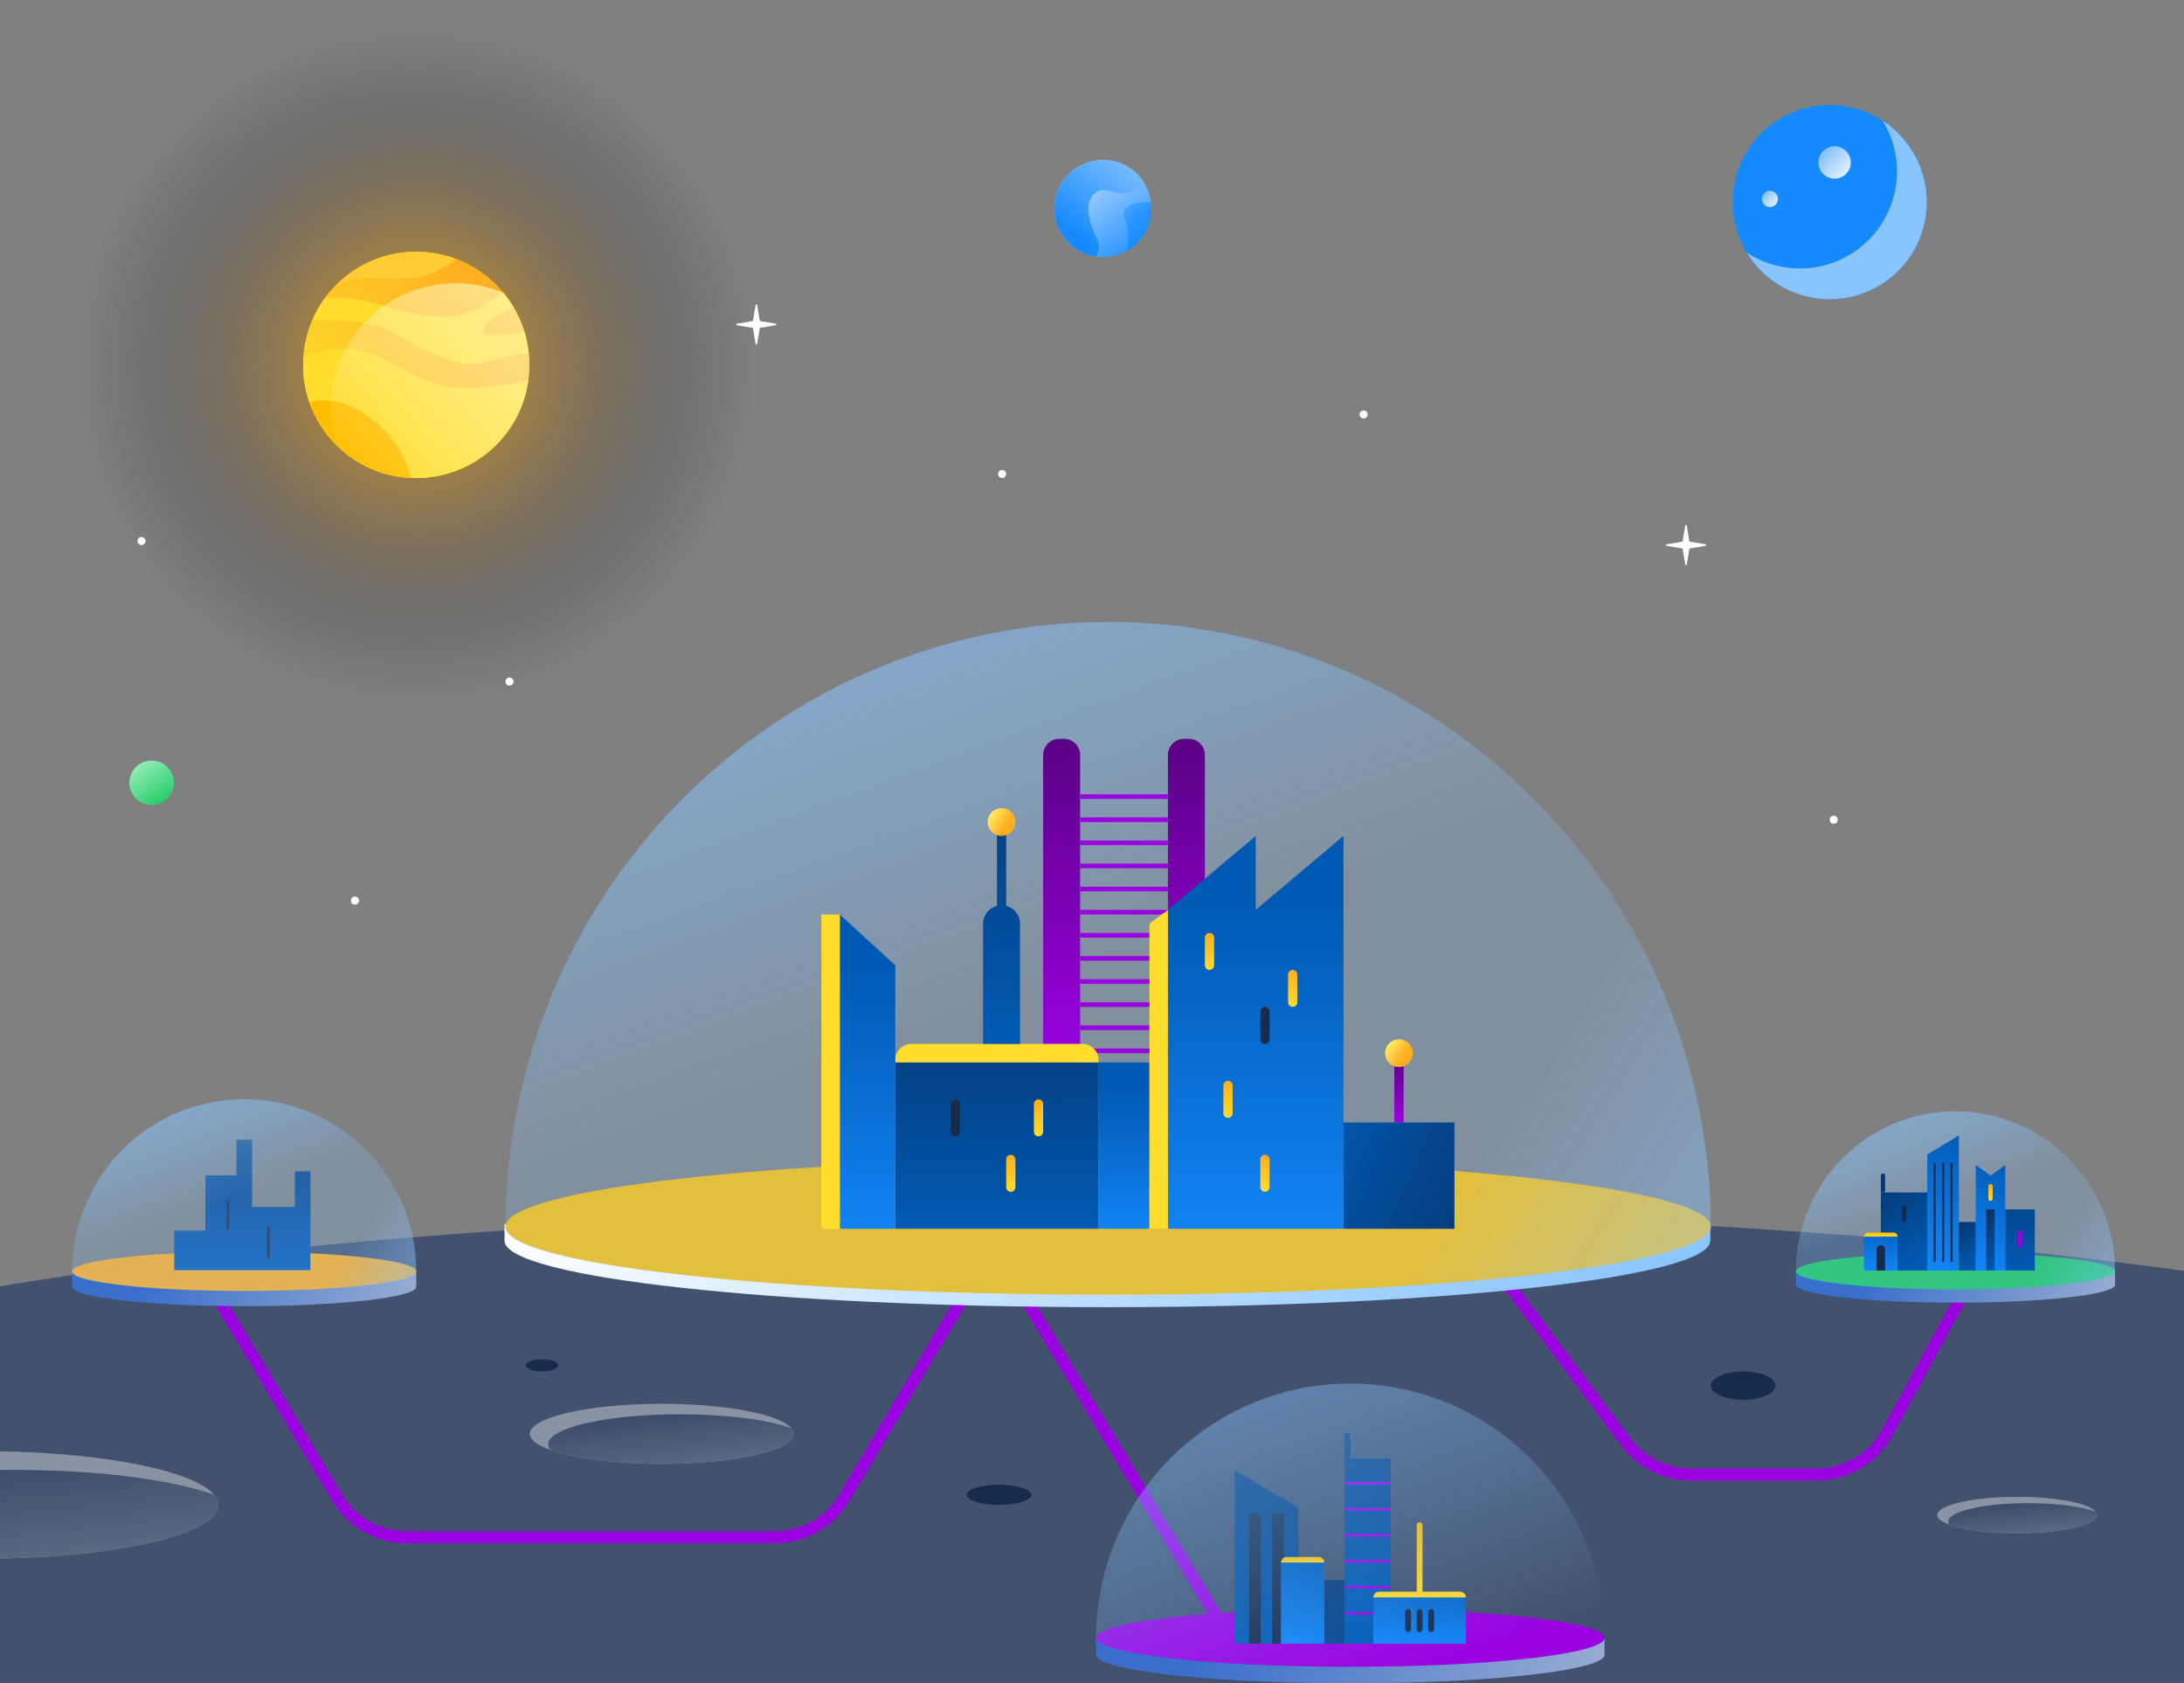 <svg width="540" height="416" viewBox="0 0 540 416" fill="none" xmlns="http://www.w3.org/2000/svg">
<rect x="0" y="0" width="540" height="416" fill="#808080" stroke="none"/>
<g clip-path="url(#clip0_1216_851)">
<path d="M557.234 394.036C620.949 383.943 660 370.34 660 355.374C660 324.239 490.987 299 282.5 299C74.013 299 -95 324.239 -95 355.374C-95 367.202 -70.608 378.179 -28.927 387.244V416H557.234V394.036Z" fill="#42526E"/>
<path d="M518.511 374.5C518.511 376.985 509.666 379 498.756 379C487.845 379 479 376.985 479 374.5C479 372.015 487.845 370 498.756 370C509.666 370 518.511 372.015 518.511 374.5Z" fill="#8993A4"/>
<path d="M498.756 379C509.666 379 518.511 376.985 518.511 374.5C518.511 374.208 518.39 373.923 518.157 373.647C514.648 372.395 508.497 371.565 501.494 371.565C490.584 371.565 481.739 373.58 481.739 376.065C481.739 376.357 481.86 376.642 482.093 376.919C485.602 378.17 491.753 379 498.756 379Z" fill="url(#paint0_linear_1216_851)"/>
<path fill-rule="evenodd" clip-rule="evenodd" d="M370.809 317.115L400.799 357.349C404.857 362.793 411.247 366 418.037 366H449.117C456.991 366 464.235 361.696 468 354.781L486.817 320.217L484.183 318.783L465.365 353.346C462.125 359.296 455.892 363 449.117 363H418.037C412.195 363 406.696 360.24 403.204 355.556L373.215 315.322L370.809 317.115Z" fill="#9A01E1"/>
<path fill-rule="evenodd" clip-rule="evenodd" d="M251.306 320.133L299.714 400.772L302.286 399.228L253.878 318.589L251.306 320.133Z" fill="#9A01E1"/>
<path d="M196.235 354.43C196.235 358.533 181.631 361.859 163.617 361.859C145.603 361.859 131 358.533 131 354.43C131 350.326 145.603 347 163.617 347C181.631 347 196.235 350.326 196.235 354.43Z" fill="#8993A4"/>
<path d="M163.617 361.859C181.631 361.859 196.235 358.533 196.235 354.43C196.235 353.948 196.033 353.477 195.648 353.02C189.856 350.954 179.699 349.584 168.139 349.584C150.125 349.584 135.521 352.91 135.521 357.014C135.521 357.496 135.723 357.967 136.107 358.423C141.9 360.489 152.056 361.859 163.617 361.859Z" fill="url(#paint1_linear_1216_851)"/>
<path d="M54 372C54 379.335 27.896 385.281 -4.305 385.281C-36.507 385.281 -62.611 379.335 -62.611 372C-62.611 364.665 -36.507 358.719 -4.305 358.719C27.896 358.719 54 364.665 54 372Z" fill="#8993A4"/>
<path d="M-4.305 385.281C27.896 385.281 54 379.335 54 372C54 371.139 53.64 370.297 52.953 369.482C42.598 365.788 24.443 363.339 3.777 363.339C-28.424 363.339 -54.529 369.285 -54.529 376.62C-54.529 377.481 -54.169 378.323 -53.481 379.139C-43.127 382.832 -24.972 385.281 -4.305 385.281Z" fill="url(#paint2_linear_1216_851)"/>
<path d="M522.957 314.116H444.043V317.552C444.043 320.009 461.708 322.001 483.5 322.001C505.292 322.001 522.957 320.009 522.957 317.552V314.116Z" fill="url(#paint3_linear_1216_851)"/>
<path d="M522.957 314.228C522.957 316.709 505.292 318.721 483.5 318.721C461.708 318.721 444.043 316.709 444.043 314.228C444.043 311.747 461.708 309.736 483.5 309.736C505.292 309.736 522.957 311.747 522.957 314.228Z" fill="#16C65D"/>
<path d="M519.954 299.167C521.936 303.977 522.957 309.131 522.957 314.337C522.957 316.751 505.292 318.707 483.5 318.707C461.708 318.707 444.043 316.751 444.043 314.337C444.043 309.131 445.064 303.977 447.046 299.167C449.029 294.357 451.936 289.987 455.6 286.306C459.264 282.625 463.613 279.705 468.4 277.713C473.188 275.721 478.318 274.695 483.5 274.695C488.682 274.695 493.812 275.721 498.6 277.713C503.387 279.705 507.736 282.625 511.4 286.306C515.064 289.987 517.971 294.357 519.954 299.167Z" fill="url(#paint4_linear_1216_851)"/>
<path d="M519.954 299.167C521.936 303.977 522.957 309.131 522.957 314.337C522.957 316.751 505.292 318.707 483.5 318.707C461.708 318.707 444.043 316.751 444.043 314.337C444.043 309.131 445.064 303.977 447.046 299.167C449.029 294.357 451.936 289.987 455.6 286.306C459.264 282.625 463.613 279.705 468.4 277.713C473.188 275.721 478.318 274.695 483.5 274.695C488.682 274.695 493.812 275.721 498.6 277.713C503.387 279.705 507.736 282.625 511.4 286.306C515.064 289.987 517.971 294.357 519.954 299.167Z" fill="url(#paint5_linear_1216_851)"/>
<path d="M519.954 299.167C521.936 303.977 522.957 309.131 522.957 314.337C522.957 316.751 505.292 318.707 483.5 318.707C461.708 318.707 444.043 316.751 444.043 314.337C444.043 309.131 445.064 303.977 447.046 299.167C449.029 294.357 451.936 289.987 455.6 286.306C459.264 282.625 463.613 279.705 468.4 277.713C473.188 275.721 478.318 274.695 483.5 274.695C488.682 274.695 493.812 275.721 498.6 277.713C503.387 279.705 507.736 282.625 511.4 286.306C515.064 289.987 517.971 294.357 519.954 299.167Z" fill="url(#paint6_linear_1216_851)"/>
<path d="M519.954 299.167C521.936 303.977 522.957 309.131 522.957 314.337C522.957 316.751 505.292 318.707 483.5 318.707C461.708 318.707 444.043 316.751 444.043 314.337C444.043 309.131 445.064 303.977 447.046 299.167C449.029 294.357 451.936 289.987 455.6 286.306C459.264 282.625 463.613 279.705 468.4 277.713C473.188 275.721 478.318 274.695 483.5 274.695C488.682 274.695 493.812 275.721 498.6 277.713C503.387 279.705 507.736 282.625 511.4 286.306C515.064 289.987 517.971 294.357 519.954 299.167Z" fill="url(#paint7_linear_1216_851)"/>
<path fill-rule="evenodd" clip-rule="evenodd" d="M240.919 318.948L210.069 370.967C206.197 377.497 199.168 381.5 191.576 381.5H100.557C92.986 381.5 85.972 377.518 82.093 371.016L52.712 321.769L55.288 320.232L84.669 369.479C88.007 375.073 94.042 378.5 100.557 378.5H191.576C198.108 378.5 204.156 375.055 207.488 369.437L238.338 317.417L240.919 318.948Z" fill="#9A01E1"/>
<path d="M396.727 405H271V409.006C271 412.913 299.145 416.08 333.863 416.08C368.582 416.08 396.727 412.913 396.727 409.006V405Z" fill="url(#paint8_linear_1216_851)"/>
<path d="M396.727 404.863C396.727 408.808 368.582 412.006 333.863 412.006C299.145 412.006 271 408.808 271 404.863C271 400.918 299.145 397.719 333.863 397.719C368.582 397.719 396.727 400.918 396.727 404.863Z" fill="#9A01E1"/>
<path d="M333.151 354.145C333.545 354.145 333.865 354.464 333.865 354.859V360.574H332.436V354.859C332.436 354.464 332.756 354.145 333.151 354.145Z" fill="url(#paint9_linear_1216_851)"/>
<path d="M343.866 360.574L332.436 360.574L332.437 406.293H343.866V360.574Z" fill="url(#paint10_linear_1216_851)"/>
<path d="M332.435 366.289H343.865V367.003H332.435V366.289Z" fill="#9A01E1"/>
<path d="M332.435 372.718H343.865V373.432H332.435V372.718Z" fill="#9A01E1"/>
<path d="M332.435 379.147H343.865V379.861H332.435V379.147Z" fill="#9A01E1"/>
<path d="M332.435 385.576H343.865V386.291H332.435V385.576Z" fill="#9A01E1"/>
<path d="M332.435 392.005H343.865V392.72H332.435V392.005Z" fill="#9A01E1"/>
<path d="M332.435 398.435H343.865V399.149H332.435V398.435Z" fill="#9A01E1"/>
<path d="M305.29 363.431L321.006 372.718V406.293H305.29V363.431Z" fill="url(#paint11_linear_1216_851)"/>
<path d="M339.579 394.863H362.438V406.293H339.579V394.863Z" fill="url(#paint12_linear_1216_851)"/>
<path d="M351.009 376.29C351.403 376.29 351.723 376.609 351.723 377.004V393.434H361.01C361.799 393.434 362.438 394.074 362.438 394.863H339.579C339.579 394.074 340.219 393.434 341.008 393.434H350.294V377.004C350.294 376.609 350.614 376.29 351.009 376.29Z" fill="url(#paint13_linear_1216_851)"/>
<path d="M327.436 390.577H332.436V406.293H327.436V390.577Z" fill="url(#paint14_linear_1216_851)"/>
<path d="M347.437 398.435C347.437 398.04 347.757 397.72 348.151 397.72C348.546 397.72 348.866 398.04 348.866 398.435V402.721C348.866 403.115 348.546 403.435 348.151 403.435C347.757 403.435 347.437 403.115 347.437 402.721V398.435Z" fill="#172B4D"/>
<path d="M350.294 398.435C350.294 398.04 350.614 397.72 351.008 397.72C351.403 397.72 351.723 398.04 351.723 398.435V402.721C351.723 403.115 351.403 403.435 351.008 403.435C350.614 403.435 350.294 403.115 350.294 402.721V398.435Z" fill="#172B4D"/>
<path d="M353.151 398.435C353.151 398.04 353.471 397.72 353.866 397.72C354.26 397.72 354.58 398.04 354.58 398.435V402.721C354.58 403.115 354.26 403.435 353.866 403.435C353.471 403.435 353.151 403.115 353.151 402.721V398.435Z" fill="#172B4D"/>
<path d="M308.862 374.146H311.719V406.293H308.862V374.146Z" fill="#172B4D"/>
<path d="M314.576 374.146H317.433V406.293H314.576V374.146Z" fill="#172B4D"/>
<path d="M316.719 386.291C316.719 385.501 317.359 384.862 318.148 384.862H326.006C326.795 384.862 327.435 385.501 327.435 386.291H316.719Z" fill="url(#paint15_linear_1216_851)"/>
<path d="M316.719 386.291H327.435V406.293H316.719V386.291Z" fill="url(#paint16_linear_1216_851)"/>
<path d="M391.942 380.914C395.101 388.562 396.727 396.759 396.727 405.037C396.727 408.874 368.582 411.986 333.863 411.986C299.145 411.986 271 408.874 271 405.037C271 396.759 272.626 388.562 275.785 380.914C278.944 373.266 283.575 366.317 289.412 360.463C295.25 354.61 302.18 349.966 309.807 346.798C317.434 343.63 325.608 342 333.863 342C342.119 342 350.293 343.63 357.92 346.798C365.547 349.966 372.477 354.61 378.315 360.463C384.152 366.317 388.782 373.266 391.942 380.914Z" fill="url(#paint17_linear_1216_851)"/>
<path d="M391.942 380.914C395.101 388.562 396.727 396.759 396.727 405.037C396.727 408.874 368.582 411.986 333.863 411.986C299.145 411.986 271 408.874 271 405.037C271 396.759 272.626 388.562 275.785 380.914C278.944 373.266 283.575 366.317 289.412 360.463C295.25 354.61 302.18 349.966 309.807 346.798C317.434 343.63 325.608 342 333.863 342C342.119 342 350.293 343.63 357.92 346.798C365.547 349.966 372.477 354.61 378.315 360.463C384.152 366.317 388.782 373.266 391.942 380.914Z" fill="url(#paint18_linear_1216_851)"/>
<path d="M102.917 314.585H17.806V318.074C17.806 320.719 36.859 322.863 60.362 322.863C83.864 322.863 102.917 320.719 102.917 318.074V314.585Z" fill="url(#paint19_linear_1216_851)"/>
<path d="M102.917 314.264C102.917 316.935 83.864 319.1 60.362 319.1C36.859 319.1 17.806 316.935 17.806 314.264C17.806 311.593 36.859 309.428 60.362 309.428C83.864 309.428 102.917 311.593 102.917 314.264Z" fill="#FFAE1F"/>
<path d="M62.322 281.736H58.475V290.525H50.781V304.198H43.087V313.965H76.748V289.549H72.901V298.338H62.322V281.736Z" fill="url(#paint20_linear_1216_851)"/>
<path d="M56.695 296.776L56.695 303.938L55.979 303.938L55.979 296.776L56.695 296.776Z" fill="#172B4D"/>
<path d="M66.722 303.222L66.722 311.1L66.006 311.1L66.006 303.222L66.722 303.222Z" fill="#172B4D"/>
<path d="M99.678 298.051C101.816 303.229 102.917 308.778 102.917 314.382C102.917 316.98 83.865 319.086 60.362 319.086C36.859 319.086 17.807 316.98 17.807 314.382C17.807 308.778 18.907 303.229 21.046 298.051C23.184 292.874 26.319 288.17 30.271 284.207C34.222 280.245 38.914 277.102 44.077 274.957C49.24 272.813 54.773 271.709 60.362 271.709C65.95 271.709 71.484 272.813 76.647 274.957C81.81 277.102 86.501 280.245 90.453 284.207C94.405 288.17 97.539 292.874 99.678 298.051Z" fill="url(#paint21_linear_1216_851)"/>
<path d="M99.678 298.051C101.816 303.229 102.917 308.778 102.917 314.382C102.917 316.98 83.865 319.086 60.362 319.086C36.859 319.086 17.807 316.98 17.807 314.382C17.807 308.778 18.907 303.229 21.046 298.051C23.184 292.874 26.319 288.17 30.271 284.207C34.222 280.245 38.914 277.102 44.077 274.957C49.24 272.813 54.773 271.709 60.362 271.709C65.95 271.709 71.484 272.813 76.647 274.957C81.81 277.102 86.501 280.245 90.453 284.207C94.405 288.17 97.539 292.874 99.678 298.051Z" fill="url(#paint22_linear_1216_851)"/>
<path d="M99.678 298.051C101.816 303.229 102.917 308.778 102.917 314.382C102.917 316.98 83.865 319.086 60.362 319.086C36.859 319.086 17.807 316.98 17.807 314.382C17.807 308.778 18.907 303.229 21.046 298.051C23.184 292.874 26.319 288.17 30.271 284.207C34.222 280.245 38.914 277.102 44.077 274.957C49.24 272.813 54.773 271.709 60.362 271.709C65.95 271.709 71.484 272.813 76.647 274.957C81.81 277.102 86.501 280.245 90.453 284.207C94.405 288.17 97.539 292.874 99.678 298.051Z" fill="url(#paint23_linear_1216_851)"/>
<path d="M99.678 298.051C101.816 303.229 102.917 308.778 102.917 314.382C102.917 316.98 83.865 319.086 60.362 319.086C36.859 319.086 17.807 316.98 17.807 314.382C17.807 308.778 18.907 303.229 21.046 298.051C23.184 292.874 26.319 288.17 30.271 284.207C34.222 280.245 38.914 277.102 44.077 274.957C49.24 272.813 54.773 271.709 60.362 271.709C65.95 271.709 71.484 272.813 76.647 274.957C81.81 277.102 86.501 280.245 90.453 284.207C94.405 288.17 97.539 292.874 99.678 298.051Z" fill="url(#paint24_linear_1216_851)"/>
<path fill-rule="evenodd" clip-rule="evenodd" d="M102.917 180.302C152.677 180.302 193.016 139.963 193.016 90.202C193.016 40.441 152.677 0.103 102.917 0.103C53.156 0.103 12.817 40.441 12.817 90.202C12.817 139.963 53.156 180.302 102.917 180.302ZM102.916 109.635C113.649 109.635 122.35 100.935 122.35 90.202C122.35 79.469 113.649 70.769 102.916 70.769C92.184 70.769 83.483 79.469 83.483 90.202C83.483 100.935 92.184 109.635 102.916 109.635Z" fill="url(#paint25_radial_1216_851)"/>
<path d="M130.876 90.202C130.876 105.644 118.358 118.163 102.916 118.163C87.474 118.163 74.955 105.644 74.955 90.202C74.955 74.76 87.474 62.241 102.916 62.241C118.358 62.241 130.876 74.76 130.876 90.202Z" fill="url(#paint26_linear_1216_851)"/>
<path d="M83.145 70.431C94.064 59.512 111.768 59.512 122.687 70.431C133.607 81.35 133.607 99.054 122.687 109.973C111.768 120.893 94.064 120.893 83.145 109.973C72.225 99.054 72.225 81.35 83.145 70.431Z" fill="url(#paint27_linear_1216_851)"/>
<path d="M130.731 87.332C128.593 87.521 126.309 87.927 123.899 88.633C116.292 90.862 113.437 90.145 107.252 87.496C103.774 86.006 101.652 84.733 99.831 83.642C97.482 82.233 95.636 81.126 92.028 80.245C87.817 79.216 81.394 79.014 77.266 79.053C78.076 77.192 79.084 75.435 80.261 73.811C82.978 73.48 86.803 73.52 91.317 74.699C92.495 75.007 93.627 75.313 94.721 75.608C102.215 77.632 107.928 79.174 114.508 77.685C117.948 76.907 121.521 74.643 124.414 72.322C125.377 73.48 126.249 74.716 127.018 76.021C124.101 77.077 121.377 78.486 120.057 80.245C117.419 83.76 123.019 82.947 126.817 82.395C127.935 82.233 128.897 82.093 129.447 82.093C129.522 82.093 129.6 82.093 129.683 82.094C130.192 83.778 130.547 85.53 130.731 87.332Z" fill="#FFDD2D"/>
<path d="M130.626 93.963C128.788 107.627 117.082 118.163 102.916 118.163C87.474 118.163 74.955 105.644 74.955 90.202C74.955 89.642 74.972 89.087 75.004 88.535C78.398 86.845 84.205 85.301 90.273 86.919C92.796 87.593 95.337 88.983 98.063 90.474C102.898 93.119 108.314 96.083 115.25 95.928C122.514 95.765 127.877 94.669 130.626 93.963Z" fill="#FFDD2D"/>
<path d="M101.641 118.134C89.96 117.61 80.145 109.919 76.487 99.353C79.796 98.427 85.842 98.896 91.401 103.151C97.716 107.984 100.403 113.123 101.641 118.134Z" fill="#FFBF00"/>
<path d="M112.694 63.998C111.413 65.084 109.765 66.212 108.017 67.031C103.508 69.146 99.437 68.975 95.269 68.801C91.616 68.648 87.888 68.492 83.725 69.867C88.732 65.139 95.486 62.241 102.916 62.241C106.355 62.241 109.65 62.862 112.694 63.998Z" fill="#FFCD33"/>
<path d="M102.916 118.163C118.358 118.163 130.876 105.644 130.876 90.202C130.876 83.419 128.461 77.199 124.443 72.357C120.807 70.852 116.821 70.022 112.641 70.022C95.588 70.022 81.763 83.847 81.763 100.9C81.763 104.043 82.233 107.077 83.106 109.934C83.118 109.947 83.132 109.96 83.145 109.973C88.204 115.033 95.195 118.163 102.916 118.163Z" fill="url(#paint28_linear_1216_851)" fill-opacity="0.9"/>
<path d="M273.809 323.12C356.133 323.12 422.87 315.761 422.87 306.684C422.87 306.677 422.87 306.67 422.87 306.663V302.575H418.175C401.628 295.486 343.266 290.248 273.809 290.248C204.351 290.248 145.989 295.486 129.442 302.575H124.747V306.684C124.748 315.762 191.485 323.12 273.809 323.12Z" fill="url(#paint29_linear_1216_851)"/>
<path d="M423 303.201C423 312.485 356.285 320.011 273.988 320.011C191.691 320.011 124.976 312.485 124.976 303.201C124.976 293.918 191.691 286.392 273.988 286.392C356.285 286.392 423 293.918 423 303.201Z" fill="#FFBF00"/>
<path d="M411.657 246.188C419.146 264.359 423 283.833 423 303.501C423 312.619 356.285 320.011 273.988 320.011C191.691 320.011 124.976 312.619 124.976 303.501C124.976 283.833 128.831 264.359 136.319 246.188C143.808 228.018 154.784 211.508 168.621 197.601C182.458 183.694 198.885 172.662 216.964 165.136C235.043 157.609 254.42 153.735 273.988 153.735C293.557 153.735 312.934 157.609 331.012 165.136C349.091 172.662 365.518 183.694 379.355 197.601C393.192 211.508 404.168 228.018 411.657 246.188Z" fill="url(#paint30_linear_1216_851)"/>
<path d="M411.657 246.188C419.146 264.359 423 283.833 423 303.501C423 312.619 356.285 320.011 273.988 320.011C191.691 320.011 124.976 312.619 124.976 303.501C124.976 283.833 128.831 264.359 136.319 246.188C143.808 228.018 154.784 211.508 168.621 197.601C182.458 183.694 198.885 172.662 216.964 165.136C235.043 157.609 254.42 153.735 273.988 153.735C293.557 153.735 312.934 157.609 331.012 165.136C349.091 172.662 365.518 183.694 379.355 197.601C393.192 211.508 404.168 228.018 411.657 246.188Z" fill="url(#paint31_linear_1216_851)"/>
<path d="M411.657 246.188C419.146 264.359 423 283.833 423 303.501C423 312.619 356.285 320.011 273.988 320.011C191.691 320.011 124.976 312.619 124.976 303.501C124.976 283.833 128.831 264.359 136.319 246.188C143.808 228.018 154.784 211.508 168.621 197.601C182.458 183.694 198.885 172.662 216.964 165.136C235.043 157.609 254.42 153.735 273.988 153.735C293.557 153.735 312.934 157.609 331.012 165.136C349.091 172.662 365.518 183.694 379.355 197.601C393.192 211.508 404.168 228.018 411.657 246.188Z" fill="url(#paint32_linear_1216_851)"/>
<path d="M411.657 246.188C419.146 264.359 423 283.833 423 303.501C423 312.619 356.285 320.011 273.988 320.011C191.691 320.011 124.976 312.619 124.976 303.501C124.976 283.833 128.831 264.359 136.319 246.188C143.808 228.018 154.784 211.508 168.621 197.601C182.458 183.694 198.885 172.662 216.964 165.136C235.043 157.609 254.42 153.735 273.988 153.735C293.557 153.735 312.934 157.609 331.012 165.136C349.091 172.662 365.518 183.694 379.355 197.601C393.192 211.508 404.168 228.018 411.657 246.188Z" fill="url(#paint33_linear_1216_851)"/>
<path d="M257.922 186.628C257.922 184.419 259.713 182.628 261.922 182.628H263.063C265.272 182.628 267.063 184.419 267.063 186.628V262.609H257.922V186.628Z" fill="url(#paint34_linear_1216_851)"/>
<path d="M267.063 196.339H288.772V197.482H267.063V196.339Z" fill="#9A01E1"/>
<path d="M267.063 202.052H288.772V203.195H267.063V202.052Z" fill="#9A01E1"/>
<path d="M267.063 207.765H288.772V208.908H267.063V207.765Z" fill="#9A01E1"/>
<path d="M267.063 213.478H288.772V214.621H267.063V213.478Z" fill="#9A01E1"/>
<path d="M267.063 219.191H288.772V220.333H267.063V219.191Z" fill="#9A01E1"/>
<path d="M267.063 224.904H288.772V226.046H267.063V224.904Z" fill="#9A01E1"/>
<path d="M267.063 230.617H288.772V231.759H267.063V230.617Z" fill="#9A01E1"/>
<path d="M267.063 236.33H288.772V237.472H267.063V236.33Z" fill="#9A01E1"/>
<path d="M267.063 242.042H288.772V243.185H267.063V242.042Z" fill="#9A01E1"/>
<path d="M267.063 247.755H288.772V248.898H267.063V247.755Z" fill="#9A01E1"/>
<path d="M267.063 253.468H288.772V254.611H267.063V253.468Z" fill="#9A01E1"/>
<path d="M267.063 259.181H288.772V260.324H267.063V259.181Z" fill="#9A01E1"/>
<path d="M288.772 186.628C288.772 184.419 290.563 182.628 292.772 182.628H293.913C296.122 182.628 297.913 184.419 297.913 186.628V262.609H288.772V186.628Z" fill="url(#paint35_linear_1216_851)"/>
<path d="M221.36 262.608H271.633V303.741H221.36V262.608Z" fill="url(#paint36_linear_1216_851)"/>
<path d="M271.633 262.608H284.202V303.741H271.633V262.608Z" fill="url(#paint37_linear_1216_851)"/>
<path d="M221.36 262.038C221.36 259.829 223.151 258.038 225.36 258.038H267.633C269.843 258.038 271.633 259.829 271.633 262.038V262.608H221.36V262.038Z" fill="#FFDD2D"/>
<path d="M310.481 206.623L288.772 224.904V303.742H332.19V206.623L310.481 224.904V206.623Z" fill="url(#paint38_linear_1216_851)"/>
<path d="M297.913 231.759C297.913 231.128 298.424 230.617 299.056 230.617C299.687 230.617 300.198 231.128 300.198 231.759V238.615C300.198 239.246 299.687 239.757 299.056 239.757C298.424 239.757 297.913 239.246 297.913 238.615V231.759Z" fill="url(#paint39_linear_1216_851)"/>
<path d="M318.479 240.9C318.479 240.269 318.99 239.757 319.621 239.757C320.252 239.757 320.764 240.269 320.764 240.9V247.755C320.764 248.386 320.252 248.898 319.621 248.898C318.99 248.898 318.479 248.386 318.479 247.755V240.9Z" fill="url(#paint40_linear_1216_851)"/>
<path d="M311.623 250.041C311.623 249.409 312.135 248.898 312.766 248.898C313.397 248.898 313.909 249.409 313.909 250.041V256.896C313.909 257.527 313.397 258.039 312.766 258.039C312.135 258.039 311.623 257.527 311.623 256.896V250.041Z" fill="#172B4D"/>
<path d="M311.623 286.603C311.623 285.972 312.135 285.46 312.766 285.46C313.397 285.46 313.909 285.972 313.909 286.603V293.458C313.909 294.09 313.397 294.601 312.766 294.601C312.135 294.601 311.623 294.09 311.623 293.458V286.603Z" fill="url(#paint41_linear_1216_851)"/>
<path d="M302.483 268.322C302.483 267.691 302.994 267.179 303.625 267.179C304.257 267.179 304.768 267.691 304.768 268.322V275.177C304.768 275.808 304.257 276.32 303.625 276.32C302.994 276.32 302.483 275.808 302.483 275.177V268.322Z" fill="url(#paint42_linear_1216_851)"/>
<path d="M235.071 272.892C235.071 272.261 235.582 271.749 236.213 271.749C236.844 271.749 237.356 272.261 237.356 272.892V279.747C237.356 280.378 236.844 280.89 236.213 280.89C235.582 280.89 235.071 280.378 235.071 279.747V272.892Z" fill="#172B4D"/>
<path d="M248.781 286.603C248.781 285.972 249.293 285.46 249.924 285.46C250.555 285.46 251.067 285.972 251.067 286.603V293.458C251.067 294.09 250.555 294.601 249.924 294.601C249.293 294.601 248.781 294.09 248.781 293.458V286.603Z" fill="url(#paint43_linear_1216_851)"/>
<path d="M255.637 272.892C255.637 272.261 256.149 271.749 256.78 271.749C257.411 271.749 257.923 272.261 257.923 272.892V279.747C257.923 280.378 257.411 280.89 256.78 280.89C256.149 280.89 255.637 280.378 255.637 279.747V272.892Z" fill="url(#paint44_linear_1216_851)"/>
<path d="M284.202 228.332L288.772 224.904V303.742H284.202V228.332Z" fill="#FFDD2D"/>
<path d="M347.043 261.466H344.758V277.462H347.043V261.466Z" fill="url(#paint45_linear_1216_851)"/>
<path d="M247.639 204.337C248.27 204.337 248.782 204.849 248.782 205.48V223.905C250.753 224.413 252.209 226.202 252.209 228.331V258.038H243.069V228.331C243.069 226.202 244.525 224.413 246.496 223.905V205.48C246.496 204.849 247.008 204.337 247.639 204.337Z" fill="url(#paint46_linear_1216_851)"/>
<path d="M247.639 206.623C249.532 206.623 251.067 205.088 251.067 203.195C251.067 201.302 249.532 199.767 247.639 199.767C245.746 199.767 244.211 201.302 244.211 203.195C244.211 205.088 245.746 206.623 247.639 206.623Z" fill="url(#paint47_linear_1216_851)"/>
<path d="M345.901 263.751C347.794 263.751 349.328 262.217 349.328 260.324C349.328 258.431 347.794 256.896 345.901 256.896C344.008 256.896 342.473 258.431 342.473 260.324C342.473 262.217 344.008 263.751 345.901 263.751Z" fill="url(#paint48_linear_1216_851)"/>
<path d="M332.19 277.462H359.612V303.742H332.19V277.462Z" fill="url(#paint49_linear_1216_851)"/>
<path d="M207.649 226.046L221.36 238.615V303.742H207.649V226.046Z" fill="url(#paint50_linear_1216_851)"/>
<path d="M203.079 226.046H207.649V303.742H203.079V226.046Z" fill="#FFDD2D"/>
<path d="M284.709 51.549C284.709 44.921 279.337 39.549 272.709 39.549C266.082 39.549 260.709 44.921 260.709 51.549C260.709 58.176 266.082 63.549 272.709 63.549C279.337 63.549 284.709 58.176 284.709 51.549Z" fill="url(#paint51_linear_1216_851)"/>
<path d="M43 193.5C43 190.462 40.538 188 37.5 188C34.462 188 32 190.462 32 193.5C32 196.538 34.462 199 37.5 199C40.538 199 43 196.538 43 193.5Z" fill="url(#paint52_linear_1216_851)"/>
<path d="M271 63.428C271.819 62.075 271.834 60.299 271.209 59.049C267.18 50.99 269.709 47.549 272.209 47.049C273.097 46.871 273.97 47.103 274.91 47.353C276.62 47.808 278.554 48.322 281.209 46.549C281.843 46.126 282.389 45.656 282.864 45.152C280.738 41.785 276.985 39.549 272.709 39.549C266.082 39.549 260.709 44.921 260.709 51.549C260.709 57.596 265.182 62.599 271 63.428Z" fill="url(#paint53_linear_1216_851)"/>
<path d="M278.724 61.935C279.028 59.529 279.205 56.295 278.245 54.362C276.905 51.983 279.166 50.105 281.858 50.056C282.895 50.037 283.797 50.009 284.605 49.959C284.674 50.479 284.709 51.01 284.709 51.549C284.709 55.984 282.303 59.858 278.724 61.935Z" fill="url(#paint54_linear_1216_851)"/>
<path d="M34 133.736C34 133.184 34.448 132.736 35 132.736C35.552 132.736 36 133.184 36 133.736C36 134.288 35.552 134.736 35 134.736C34.448 134.736 34 134.288 34 133.736Z" fill="white"/>
<path d="M86.768 222.619C86.768 222.066 87.215 221.619 87.768 221.619C88.32 221.619 88.768 222.066 88.768 222.619C88.768 223.171 88.32 223.619 87.768 223.619C87.215 223.619 86.768 223.171 86.768 222.619Z" fill="white"/>
<path d="M417.067 139.538C417.031 139.761 416.71 139.761 416.673 139.538L416.045 135.726C416.031 135.641 415.965 135.575 415.88 135.561L412.068 134.933C411.845 134.896 411.845 134.575 412.068 134.538L415.88 133.91C415.965 133.897 416.031 133.83 416.045 133.746L416.673 129.934C416.71 129.71 417.031 129.71 417.067 129.934L417.695 133.746C417.709 133.83 417.776 133.897 417.86 133.91L421.672 134.538C421.895 134.575 421.895 134.896 421.672 134.933L417.86 135.561C417.776 135.575 417.709 135.641 417.695 135.726L417.067 139.538Z" fill="white"/>
<path d="M187.213 85.004C187.177 85.227 186.856 85.227 186.819 85.004L186.191 81.192C186.177 81.107 186.111 81.041 186.026 81.027L182.214 80.399C181.991 80.362 181.991 80.041 182.214 80.005L186.026 79.377C186.111 79.363 186.177 79.296 186.191 79.212L186.819 75.4C186.856 75.177 187.177 75.177 187.213 75.4L187.841 79.212C187.855 79.296 187.922 79.363 188.006 79.377L191.818 80.005C192.041 80.041 192.041 80.362 191.818 80.399L188.006 81.027C187.922 81.041 187.855 81.107 187.841 81.192L187.213 85.004Z" fill="white"/>
<path d="M124.977 168.465C124.977 167.913 125.424 167.465 125.977 167.465C126.529 167.465 126.977 167.913 126.977 168.465C126.977 169.018 126.529 169.465 125.977 169.465C125.424 169.465 124.977 169.018 124.977 168.465Z" fill="white"/>
<path d="M246.781 117.163C246.781 116.611 247.229 116.163 247.781 116.163C248.334 116.163 248.781 116.611 248.781 117.163C248.781 117.715 248.334 118.163 247.781 118.163C247.229 118.163 246.781 117.715 246.781 117.163Z" fill="white"/>
<path d="M452.394 202.623C452.394 202.071 452.842 201.623 453.394 201.623C453.946 201.623 454.394 202.071 454.394 202.623C454.394 203.175 453.946 203.623 453.394 203.623C452.842 203.623 452.394 203.175 452.394 202.623Z" fill="white"/>
<path d="M336.152 102.442C336.152 101.89 336.599 101.442 337.152 101.442C337.704 101.442 338.152 101.89 338.152 102.442C338.152 102.994 337.704 103.442 337.152 103.442C336.599 103.442 336.152 102.994 336.152 102.442Z" fill="white"/>
<path d="M473.179 37.959C479.806 49.438 475.873 64.116 464.394 70.744C452.915 77.371 438.237 73.438 431.609 61.959C424.982 50.48 428.915 35.802 440.394 29.174C451.873 22.547 466.551 26.48 473.179 37.959Z" fill="#158AFF"/>
<path d="M457.039 63.15C468.518 56.522 472.451 41.844 465.823 30.365C465.726 30.197 465.627 30.03 465.526 29.864C468.583 31.858 471.229 34.582 473.179 37.959C479.806 49.438 475.873 64.116 464.394 70.744C453.084 77.274 438.667 73.551 431.907 62.46C439.241 67.244 448.936 67.828 457.039 63.15Z" fill="#88C4FF"/>
<path d="M457.609 40.157C457.609 42.366 455.818 44.157 453.609 44.157C451.4 44.157 449.609 42.366 449.609 40.157C449.609 37.948 451.4 36.157 453.609 36.157C455.818 36.157 457.609 37.948 457.609 40.157Z" fill="url(#paint55_linear_1216_851)"/>
<path d="M439.609 49.157C439.609 50.262 438.714 51.157 437.609 51.157C436.505 51.157 435.609 50.262 435.609 49.157C435.609 48.053 436.505 47.157 437.609 47.157C438.714 47.157 439.609 48.053 439.609 49.157Z" fill="url(#paint56_linear_1216_851)"/>
<path d="M255 369.5C255 370.881 251.418 372 247 372C242.582 372 239 370.881 239 369.5C239 368.119 242.582 367 247 367C251.418 367 255 368.119 255 369.5Z" fill="#172B4D"/>
<path d="M439 342.5C439 344.433 435.418 346 431 346C426.582 346 423 344.433 423 342.5C423 340.567 426.582 339 431 339C435.418 339 439 340.567 439 342.5Z" fill="#172B4D"/>
<path d="M138 337.5C138 338.328 136.209 339 134 339C131.791 339 130 338.328 130 337.5C130 336.672 131.791 336 134 336C136.209 336 138 336.672 138 337.5Z" fill="#172B4D"/>
<path d="M476.521 285.376L484.341 280.684V314.052H476.521V285.376Z" fill="url(#paint57_linear_1216_851)"/>
<path d="M478.606 287.461L478.606 311.967L478.084 311.967L478.084 287.461L478.606 287.461Z" fill="#172B4D"/>
<path d="M480.692 287.461L480.692 311.967L480.17 311.967L480.17 287.461L480.692 287.461Z" fill="#172B4D"/>
<path d="M482.777 287.461L482.777 311.967L482.256 311.967L482.256 287.461L482.777 287.461Z" fill="#172B4D"/>
<path d="M465.572 290.068C465.86 290.068 466.093 290.302 466.093 290.59V294.761H465.05V290.59C465.05 290.302 465.284 290.068 465.572 290.068Z" fill="url(#paint58_linear_1216_851)"/>
<path d="M476.521 294.761H465.05V314.052H476.521V294.761Z" fill="url(#paint59_linear_1216_851)"/>
<path d="M488.513 287.983L492.163 290.59L495.812 287.983V314.052H488.513V287.983Z" fill="url(#paint60_linear_1216_851)"/>
<path d="M495.812 298.932H503.111V314.052H495.812V298.932Z" fill="url(#paint61_linear_1216_851)"/>
<path d="M498.941 304.667C498.941 304.379 499.174 304.146 499.462 304.146C499.75 304.146 499.984 304.379 499.984 304.667V307.796C499.984 308.084 499.75 308.317 499.462 308.317C499.174 308.317 498.941 308.084 498.941 307.796V304.667Z" fill="#9A01E1"/>
<path d="M484.341 302.06H488.513V314.052H484.341V302.06Z" fill="url(#paint62_linear_1216_851)"/>
<path d="M491.119 298.932H493.205V314.052H491.119V298.932Z" fill="url(#paint63_linear_1216_851)"/>
<path d="M491.641 293.197C491.641 292.909 491.875 292.675 492.163 292.675C492.451 292.675 492.684 292.909 492.684 293.197V296.325C492.684 296.613 492.451 296.846 492.163 296.846C491.875 296.846 491.641 296.613 491.641 296.325V293.197Z" fill="url(#paint64_linear_1216_851)"/>
<path d="M470.264 298.411C470.264 298.123 470.497 297.889 470.785 297.889C471.073 297.889 471.306 298.123 471.306 298.411V301.539C471.306 301.827 471.073 302.06 470.785 302.06C470.497 302.06 470.264 301.827 470.264 301.539V298.411Z" fill="#172B4D"/>
<path d="M460.879 305.71C460.879 305.134 461.346 304.667 461.922 304.667H468.178C468.754 304.667 469.221 305.134 469.221 305.71H460.879Z" fill="url(#paint65_linear_1216_851)"/>
<path d="M460.879 305.71H469.221V314.052H460.879V305.71Z" fill="url(#paint66_linear_1216_851)"/>
<path d="M464.007 308.839C464.007 308.263 464.474 307.796 465.05 307.796C465.626 307.796 466.093 308.263 466.093 308.839V314.053H464.007V308.839Z" fill="#172B4D"/>
</g>
<defs>
<linearGradient id="paint0_linear_1216_851" x1="502.472" y1="396.022" x2="499.476" y2="369.265" gradientUnits="userSpaceOnUse">
<stop offset="0.17" stop-color="#8993A4"/>
<stop offset="1" stop-color="#344563"/>
</linearGradient>
<linearGradient id="paint1_linear_1216_851" x1="169.753" y1="389.963" x2="164.807" y2="345.787" gradientUnits="userSpaceOnUse">
<stop offset="0.17" stop-color="#8993A4"/>
<stop offset="1" stop-color="#344563"/>
</linearGradient>
<linearGradient id="paint2_linear_1216_851" x1="6.663" y1="435.518" x2="-2.179" y2="356.551" gradientUnits="userSpaceOnUse">
<stop offset="0.17" stop-color="#8993A4"/>
<stop offset="1" stop-color="#344563"/>
</linearGradient>
<linearGradient id="paint3_linear_1216_851" x1="546.947" y1="315.963" x2="446.957" y2="287.19" gradientUnits="userSpaceOnUse">
<stop stop-color="#B8C2D3"/>
<stop offset="0.81" stop-color="#396ECC"/>
</linearGradient>
<linearGradient id="paint4_linear_1216_851" x1="470.296" y1="274.695" x2="478.832" y2="297.924" gradientUnits="userSpaceOnUse">
<stop offset="0.043" stop-color="#88C4FF" stop-opacity="0.35"/>
<stop offset="1" stop-color="#88C4FF" stop-opacity="0.13"/>
</linearGradient>
<linearGradient id="paint5_linear_1216_851" x1="521.093" y1="318.707" x2="499.053" y2="304.832" gradientUnits="userSpaceOnUse">
<stop offset="0.089" stop-color="#88C4FF" stop-opacity="0.17"/>
<stop offset="0.624" stop-color="#88C4FF" stop-opacity="0"/>
</linearGradient>
<linearGradient id="paint6_linear_1216_851" x1="470.296" y1="274.695" x2="478.832" y2="297.924" gradientUnits="userSpaceOnUse">
<stop offset="0.043" stop-color="#88C4FF" stop-opacity="0.35"/>
<stop offset="1" stop-color="#88C4FF" stop-opacity="0.13"/>
</linearGradient>
<linearGradient id="paint7_linear_1216_851" x1="521.093" y1="318.707" x2="499.053" y2="304.832" gradientUnits="userSpaceOnUse">
<stop offset="0.089" stop-color="#88C4FF" stop-opacity="0.17"/>
<stop offset="0.624" stop-color="#88C4FF" stop-opacity="0"/>
</linearGradient>
<linearGradient id="paint8_linear_1216_851" x1="434.948" y1="406.48" x2="275.689" y2="360.563" gradientUnits="userSpaceOnUse">
<stop stop-color="#B8C2D3"/>
<stop offset="0.81" stop-color="#396ECC"/>
</linearGradient>
<linearGradient id="paint9_linear_1216_851" x1="331.007" y1="310.568" x2="331.221" y2="395.579" gradientUnits="userSpaceOnUse">
<stop stop-color="#091E42"/>
<stop offset="1" stop-color="#005AB4"/>
</linearGradient>
<linearGradient id="paint10_linear_1216_851" x1="331.007" y1="310.568" x2="331.221" y2="395.579" gradientUnits="userSpaceOnUse">
<stop stop-color="#091E42"/>
<stop offset="1" stop-color="#005AB4"/>
</linearGradient>
<linearGradient id="paint11_linear_1216_851" x1="313.148" y1="326.285" x2="313.343" y2="406.292" gradientUnits="userSpaceOnUse">
<stop stop-color="#091E42"/>
<stop offset="1" stop-color="#005AB4"/>
</linearGradient>
<linearGradient id="paint12_linear_1216_851" x1="351.723" y1="382.719" x2="350.561" y2="408.177" gradientUnits="userSpaceOnUse">
<stop offset="0.254" stop-color="#005AB4"/>
<stop offset="0.998" stop-color="#158AFF"/>
</linearGradient>
<linearGradient id="paint13_linear_1216_851" x1="350.992" y1="376.289" x2="350.669" y2="397.511" gradientUnits="userSpaceOnUse">
<stop stop-color="#FFBF00"/>
<stop offset="0.949" stop-color="#FFDD2D"/>
</linearGradient>
<linearGradient id="paint14_linear_1216_851" x1="330.727" y1="366.803" x2="330.567" y2="421.653" gradientUnits="userSpaceOnUse">
<stop stop-color="#091E42"/>
<stop offset="1" stop-color="#005AB4"/>
</linearGradient>
<linearGradient id="paint15_linear_1216_851" x1="322.069" y1="384.862" x2="322.065" y2="386.495" gradientUnits="userSpaceOnUse">
<stop stop-color="#FFBF00"/>
<stop offset="0.949" stop-color="#FFDD2D"/>
</linearGradient>
<linearGradient id="paint16_linear_1216_851" x1="322.077" y1="375.178" x2="316.617" y2="408.737" gradientUnits="userSpaceOnUse">
<stop offset="0.254" stop-color="#005AB4"/>
<stop offset="0.998" stop-color="#158AFF"/>
</linearGradient>
<linearGradient id="paint17_linear_1216_851" x1="321.949" y1="321.615" x2="355.681" y2="411.914" gradientUnits="userSpaceOnUse">
<stop stop-color="#88C4FF" stop-opacity="0.3"/>
<stop offset="1" stop-color="#88C4FF" stop-opacity="0"/>
</linearGradient>
<linearGradient id="paint18_linear_1216_851" x1="321.949" y1="321.615" x2="355.681" y2="411.914" gradientUnits="userSpaceOnUse">
<stop stop-color="#88C4FF" stop-opacity="0.3"/>
<stop offset="1" stop-color="#88C4FF" stop-opacity="0"/>
</linearGradient>
<linearGradient id="paint19_linear_1216_851" x1="128.791" y1="316.364" x2="20.981" y2="285.281" gradientUnits="userSpaceOnUse">
<stop stop-color="#B8C2D3"/>
<stop offset="0.81" stop-color="#396ECC"/>
</linearGradient>
<linearGradient id="paint20_linear_1216_851" x1="59.918" y1="253.804" x2="59.969" y2="313.964" gradientUnits="userSpaceOnUse">
<stop stop-color="#091E42"/>
<stop offset="1" stop-color="#005AB4"/>
</linearGradient>
<linearGradient id="paint21_linear_1216_851" x1="46.121" y1="271.709" x2="55.296" y2="296.725" gradientUnits="userSpaceOnUse">
<stop offset="0.043" stop-color="#88C4FF" stop-opacity="0.35"/>
<stop offset="1" stop-color="#88C4FF" stop-opacity="0.13"/>
</linearGradient>
<linearGradient id="paint22_linear_1216_851" x1="100.907" y1="319.086" x2="77.162" y2="304.108" gradientUnits="userSpaceOnUse">
<stop offset="0.089" stop-color="#88C4FF" stop-opacity="0.17"/>
<stop offset="0.624" stop-color="#88C4FF" stop-opacity="0"/>
</linearGradient>
<linearGradient id="paint23_linear_1216_851" x1="46.121" y1="271.709" x2="55.296" y2="296.725" gradientUnits="userSpaceOnUse">
<stop offset="0.043" stop-color="#88C4FF" stop-opacity="0.35"/>
<stop offset="1" stop-color="#88C4FF" stop-opacity="0.13"/>
</linearGradient>
<linearGradient id="paint24_linear_1216_851" x1="100.907" y1="319.086" x2="77.162" y2="304.108" gradientUnits="userSpaceOnUse">
<stop offset="0.089" stop-color="#88C4FF" stop-opacity="0.17"/>
<stop offset="0.624" stop-color="#88C4FF" stop-opacity="0"/>
</linearGradient>
<radialGradient id="paint25_radial_1216_851" cx="0" cy="0" r="1" gradientUnits="userSpaceOnUse" gradientTransform="translate(102.917 90.202) rotate(90) scale(83.622)">
<stop stop-color="#FFAE1F"/>
<stop offset="1" stop-color="#091E42" stop-opacity="0"/>
</radialGradient>
<linearGradient id="paint26_linear_1216_851" x1="77.805" y1="53.248" x2="121.616" y2="120.122" gradientUnits="userSpaceOnUse">
<stop offset="0.219" stop-color="#FFEC68"/>
<stop offset="0.703" stop-color="#FFAE1F"/>
</linearGradient>
<linearGradient id="paint27_linear_1216_851" x1="83.145" y1="109.973" x2="122.687" y2="70.431" gradientUnits="userSpaceOnUse">
<stop stop-color="#FFDD2D"/>
<stop offset="1" stop-color="#FFAE1F"/>
</linearGradient>
<linearGradient id="paint28_linear_1216_851" x1="135.01" y1="68.32" x2="81.763" y2="117.682" gradientUnits="userSpaceOnUse">
<stop offset="0.08" stop-color="#FFF8B3" stop-opacity="0.8"/>
<stop offset="0.933" stop-color="white" stop-opacity="0"/>
</linearGradient>
<linearGradient id="paint29_linear_1216_851" x1="121.519" y1="310.206" x2="175.19" y2="425.994" gradientUnits="userSpaceOnUse">
<stop stop-color="white"/>
<stop offset="1" stop-color="#88C4FF"/>
</linearGradient>
<linearGradient id="paint30_linear_1216_851" x1="224.122" y1="153.735" x2="256.381" y2="241.485" gradientUnits="userSpaceOnUse">
<stop offset="0.043" stop-color="#88C4FF" stop-opacity="0.35"/>
<stop offset="1" stop-color="#88C4FF" stop-opacity="0.13"/>
</linearGradient>
<linearGradient id="paint31_linear_1216_851" x1="415.96" y1="320.011" x2="332.709" y2="267.618" gradientUnits="userSpaceOnUse">
<stop offset="0.089" stop-color="#88C4FF" stop-opacity="0.17"/>
<stop offset="0.624" stop-color="#88C4FF" stop-opacity="0"/>
</linearGradient>
<linearGradient id="paint32_linear_1216_851" x1="224.122" y1="153.735" x2="256.381" y2="241.485" gradientUnits="userSpaceOnUse">
<stop offset="0.043" stop-color="#88C4FF" stop-opacity="0.35"/>
<stop offset="1" stop-color="#88C4FF" stop-opacity="0.13"/>
</linearGradient>
<linearGradient id="paint33_linear_1216_851" x1="415.96" y1="320.011" x2="332.709" y2="267.618" gradientUnits="userSpaceOnUse">
<stop offset="0.089" stop-color="#88C4FF" stop-opacity="0.17"/>
<stop offset="0.624" stop-color="#88C4FF" stop-opacity="0"/>
</linearGradient>
<linearGradient id="paint34_linear_1216_851" x1="262.493" y1="182.628" x2="262.493" y2="262.609" gradientUnits="userSpaceOnUse">
<stop stop-color="#5B0085"/>
<stop offset="1" stop-color="#9A01E1"/>
</linearGradient>
<linearGradient id="paint35_linear_1216_851" x1="293.342" y1="182.628" x2="293.342" y2="262.609" gradientUnits="userSpaceOnUse">
<stop stop-color="#5B0085"/>
<stop offset="1" stop-color="#9A01E1"/>
</linearGradient>
<linearGradient id="paint36_linear_1216_851" x1="254.448" y1="200.386" x2="254.749" y2="304.651" gradientUnits="userSpaceOnUse">
<stop stop-color="#091E42"/>
<stop offset="1" stop-color="#005AB4"/>
</linearGradient>
<linearGradient id="paint37_linear_1216_851" x1="277.671" y1="255.766" x2="277.671" y2="310.524" gradientUnits="userSpaceOnUse">
<stop offset="0.254" stop-color="#005AB4"/>
<stop offset="0.998" stop-color="#158AFF"/>
</linearGradient>
<linearGradient id="paint38_linear_1216_851" x1="309.631" y1="190.468" x2="309.631" y2="319.757" gradientUnits="userSpaceOnUse">
<stop offset="0.254" stop-color="#005AB4"/>
<stop offset="0.998" stop-color="#158AFF"/>
</linearGradient>
<linearGradient id="paint39_linear_1216_851" x1="299.056" y1="230.617" x2="299.056" y2="239.757" gradientUnits="userSpaceOnUse">
<stop stop-color="#FFAE1F"/>
<stop offset="1" stop-color="#FFDD2D"/>
</linearGradient>
<linearGradient id="paint40_linear_1216_851" x1="319.621" y1="239.757" x2="319.621" y2="248.898" gradientUnits="userSpaceOnUse">
<stop stop-color="#FFAE1F"/>
<stop offset="1" stop-color="#FFDD2D"/>
</linearGradient>
<linearGradient id="paint41_linear_1216_851" x1="312.766" y1="285.46" x2="312.766" y2="294.601" gradientUnits="userSpaceOnUse">
<stop stop-color="#FFAE1F"/>
<stop offset="1" stop-color="#FFDD2D"/>
</linearGradient>
<linearGradient id="paint42_linear_1216_851" x1="303.625" y1="267.179" x2="303.625" y2="276.32" gradientUnits="userSpaceOnUse">
<stop stop-color="#FFAE1F"/>
<stop offset="1" stop-color="#FFDD2D"/>
</linearGradient>
<linearGradient id="paint43_linear_1216_851" x1="249.924" y1="285.46" x2="249.924" y2="294.601" gradientUnits="userSpaceOnUse">
<stop stop-color="#FFAE1F"/>
<stop offset="1" stop-color="#FFDD2D"/>
</linearGradient>
<linearGradient id="paint44_linear_1216_851" x1="256.78" y1="271.749" x2="256.78" y2="280.89" gradientUnits="userSpaceOnUse">
<stop stop-color="#FFAE1F"/>
<stop offset="1" stop-color="#FFDD2D"/>
</linearGradient>
<linearGradient id="paint45_linear_1216_851" x1="345.901" y1="261.466" x2="345.901" y2="277.462" gradientUnits="userSpaceOnUse">
<stop stop-color="#5B0085"/>
<stop offset="1" stop-color="#9A01E1"/>
</linearGradient>
<linearGradient id="paint46_linear_1216_851" x1="249.085" y1="123.103" x2="251.905" y2="259.169" gradientUnits="userSpaceOnUse">
<stop stop-color="#091E42"/>
<stop offset="1" stop-color="#005AB4"/>
</linearGradient>
<linearGradient id="paint47_linear_1216_851" x1="243.109" y1="200.116" x2="251.307" y2="205.487" gradientUnits="userSpaceOnUse">
<stop offset="0.219" stop-color="#FFEC68"/>
<stop offset="0.703" stop-color="#FFAE1F"/>
</linearGradient>
<linearGradient id="paint48_linear_1216_851" x1="341.37" y1="257.245" x2="349.569" y2="262.616" gradientUnits="userSpaceOnUse">
<stop offset="0.219" stop-color="#FFEC68"/>
<stop offset="0.703" stop-color="#FFAE1F"/>
</linearGradient>
<linearGradient id="paint49_linear_1216_851" x1="402.458" y1="316.881" x2="322.337" y2="280.512" gradientUnits="userSpaceOnUse">
<stop stop-color="#091E42"/>
<stop offset="1" stop-color="#005AB4"/>
</linearGradient>
<linearGradient id="paint50_linear_1216_851" x1="214.236" y1="213.123" x2="214.236" y2="316.554" gradientUnits="userSpaceOnUse">
<stop offset="0.254" stop-color="#005AB4"/>
<stop offset="0.998" stop-color="#158AFF"/>
</linearGradient>
<linearGradient id="paint51_linear_1216_851" x1="282.709" y1="66.049" x2="262.978" y2="38.292" gradientUnits="userSpaceOnUse">
<stop offset="0.034" stop-color="#158AFF"/>
<stop offset="0.88" stop-color="#C2E0FF"/>
</linearGradient>
<linearGradient id="paint52_linear_1216_851" x1="42.083" y1="200.146" x2="33.04" y2="187.424" gradientUnits="userSpaceOnUse">
<stop offset="0.034" stop-color="#16C65D"/>
<stop offset="0.88" stop-color="#93EDB7"/>
</linearGradient>
<linearGradient id="paint53_linear_1216_851" x1="276.209" y1="67.549" x2="302.825" y2="31.002" gradientUnits="userSpaceOnUse">
<stop offset="0.034" stop-color="#158AFF"/>
<stop offset="0.88" stop-color="#C2E0FF"/>
</linearGradient>
<linearGradient id="paint54_linear_1216_851" x1="288.433" y1="56.773" x2="275.988" y2="43.203" gradientUnits="userSpaceOnUse">
<stop stop-color="#158AFF"/>
<stop offset="1" stop-color="#158AFF" stop-opacity="0"/>
</linearGradient>
<linearGradient id="paint55_linear_1216_851" x1="450.943" y1="38.157" x2="456.943" y2="43.824" gradientUnits="userSpaceOnUse">
<stop stop-color="#88C4FF"/>
<stop offset="1" stop-color="#EEF6FF"/>
</linearGradient>
<linearGradient id="paint56_linear_1216_851" x1="436.276" y1="48.157" x2="439.276" y2="50.991" gradientUnits="userSpaceOnUse">
<stop stop-color="#88C4FF"/>
<stop offset="1" stop-color="#EEF6FF"/>
</linearGradient>
<linearGradient id="paint57_linear_1216_851" x1="480.431" y1="262.145" x2="461.656" y2="312.629" gradientUnits="userSpaceOnUse">
<stop offset="0.254" stop-color="#005AB4"/>
<stop offset="0.998" stop-color="#158AFF"/>
</linearGradient>
<linearGradient id="paint58_linear_1216_851" x1="467.918" y1="270.256" x2="490.048" y2="301.512" gradientUnits="userSpaceOnUse">
<stop stop-color="#091E42"/>
<stop offset="1" stop-color="#005AB4"/>
</linearGradient>
<linearGradient id="paint59_linear_1216_851" x1="467.918" y1="270.256" x2="490.048" y2="301.512" gradientUnits="userSpaceOnUse">
<stop stop-color="#091E42"/>
<stop offset="1" stop-color="#005AB4"/>
</linearGradient>
<linearGradient id="paint60_linear_1216_851" x1="492.163" y1="273.5" x2="479.421" y2="314.429" gradientUnits="userSpaceOnUse">
<stop offset="0.254" stop-color="#005AB4"/>
<stop offset="0.998" stop-color="#158AFF"/>
</linearGradient>
<linearGradient id="paint61_linear_1216_851" x1="506.761" y1="266.345" x2="507.244" y2="314.564" gradientUnits="userSpaceOnUse">
<stop stop-color="#091E42"/>
<stop offset="1" stop-color="#005AB4"/>
</linearGradient>
<linearGradient id="paint62_linear_1216_851" x1="485.384" y1="292.154" x2="497.111" y2="304.2" gradientUnits="userSpaceOnUse">
<stop stop-color="#091E42"/>
<stop offset="1" stop-color="#005AB4"/>
</linearGradient>
<linearGradient id="paint63_linear_1216_851" x1="492.162" y1="290.265" x2="500.28" y2="293.219" gradientUnits="userSpaceOnUse">
<stop stop-color="#091E42"/>
<stop offset="1" stop-color="#005AB4"/>
</linearGradient>
<linearGradient id="paint64_linear_1216_851" x1="492.163" y1="292.675" x2="492.163" y2="296.846" gradientUnits="userSpaceOnUse">
<stop stop-color="#FFAE1F"/>
<stop offset="1" stop-color="#FFDD2D"/>
</linearGradient>
<linearGradient id="paint65_linear_1216_851" x1="465.044" y1="304.667" x2="465.041" y2="305.859" gradientUnits="userSpaceOnUse">
<stop stop-color="#FFBF00"/>
<stop offset="0.949" stop-color="#FFDD2D"/>
</linearGradient>
<linearGradient id="paint66_linear_1216_851" x1="465.311" y1="296.846" x2="463.625" y2="315.313" gradientUnits="userSpaceOnUse">
<stop offset="0.254" stop-color="#005AB4"/>
<stop offset="0.998" stop-color="#158AFF"/>
</linearGradient>
<clipPath id="clip0_1216_851">
<rect width="540" height="416" fill="white"/>
</clipPath>
</defs>
</svg>
